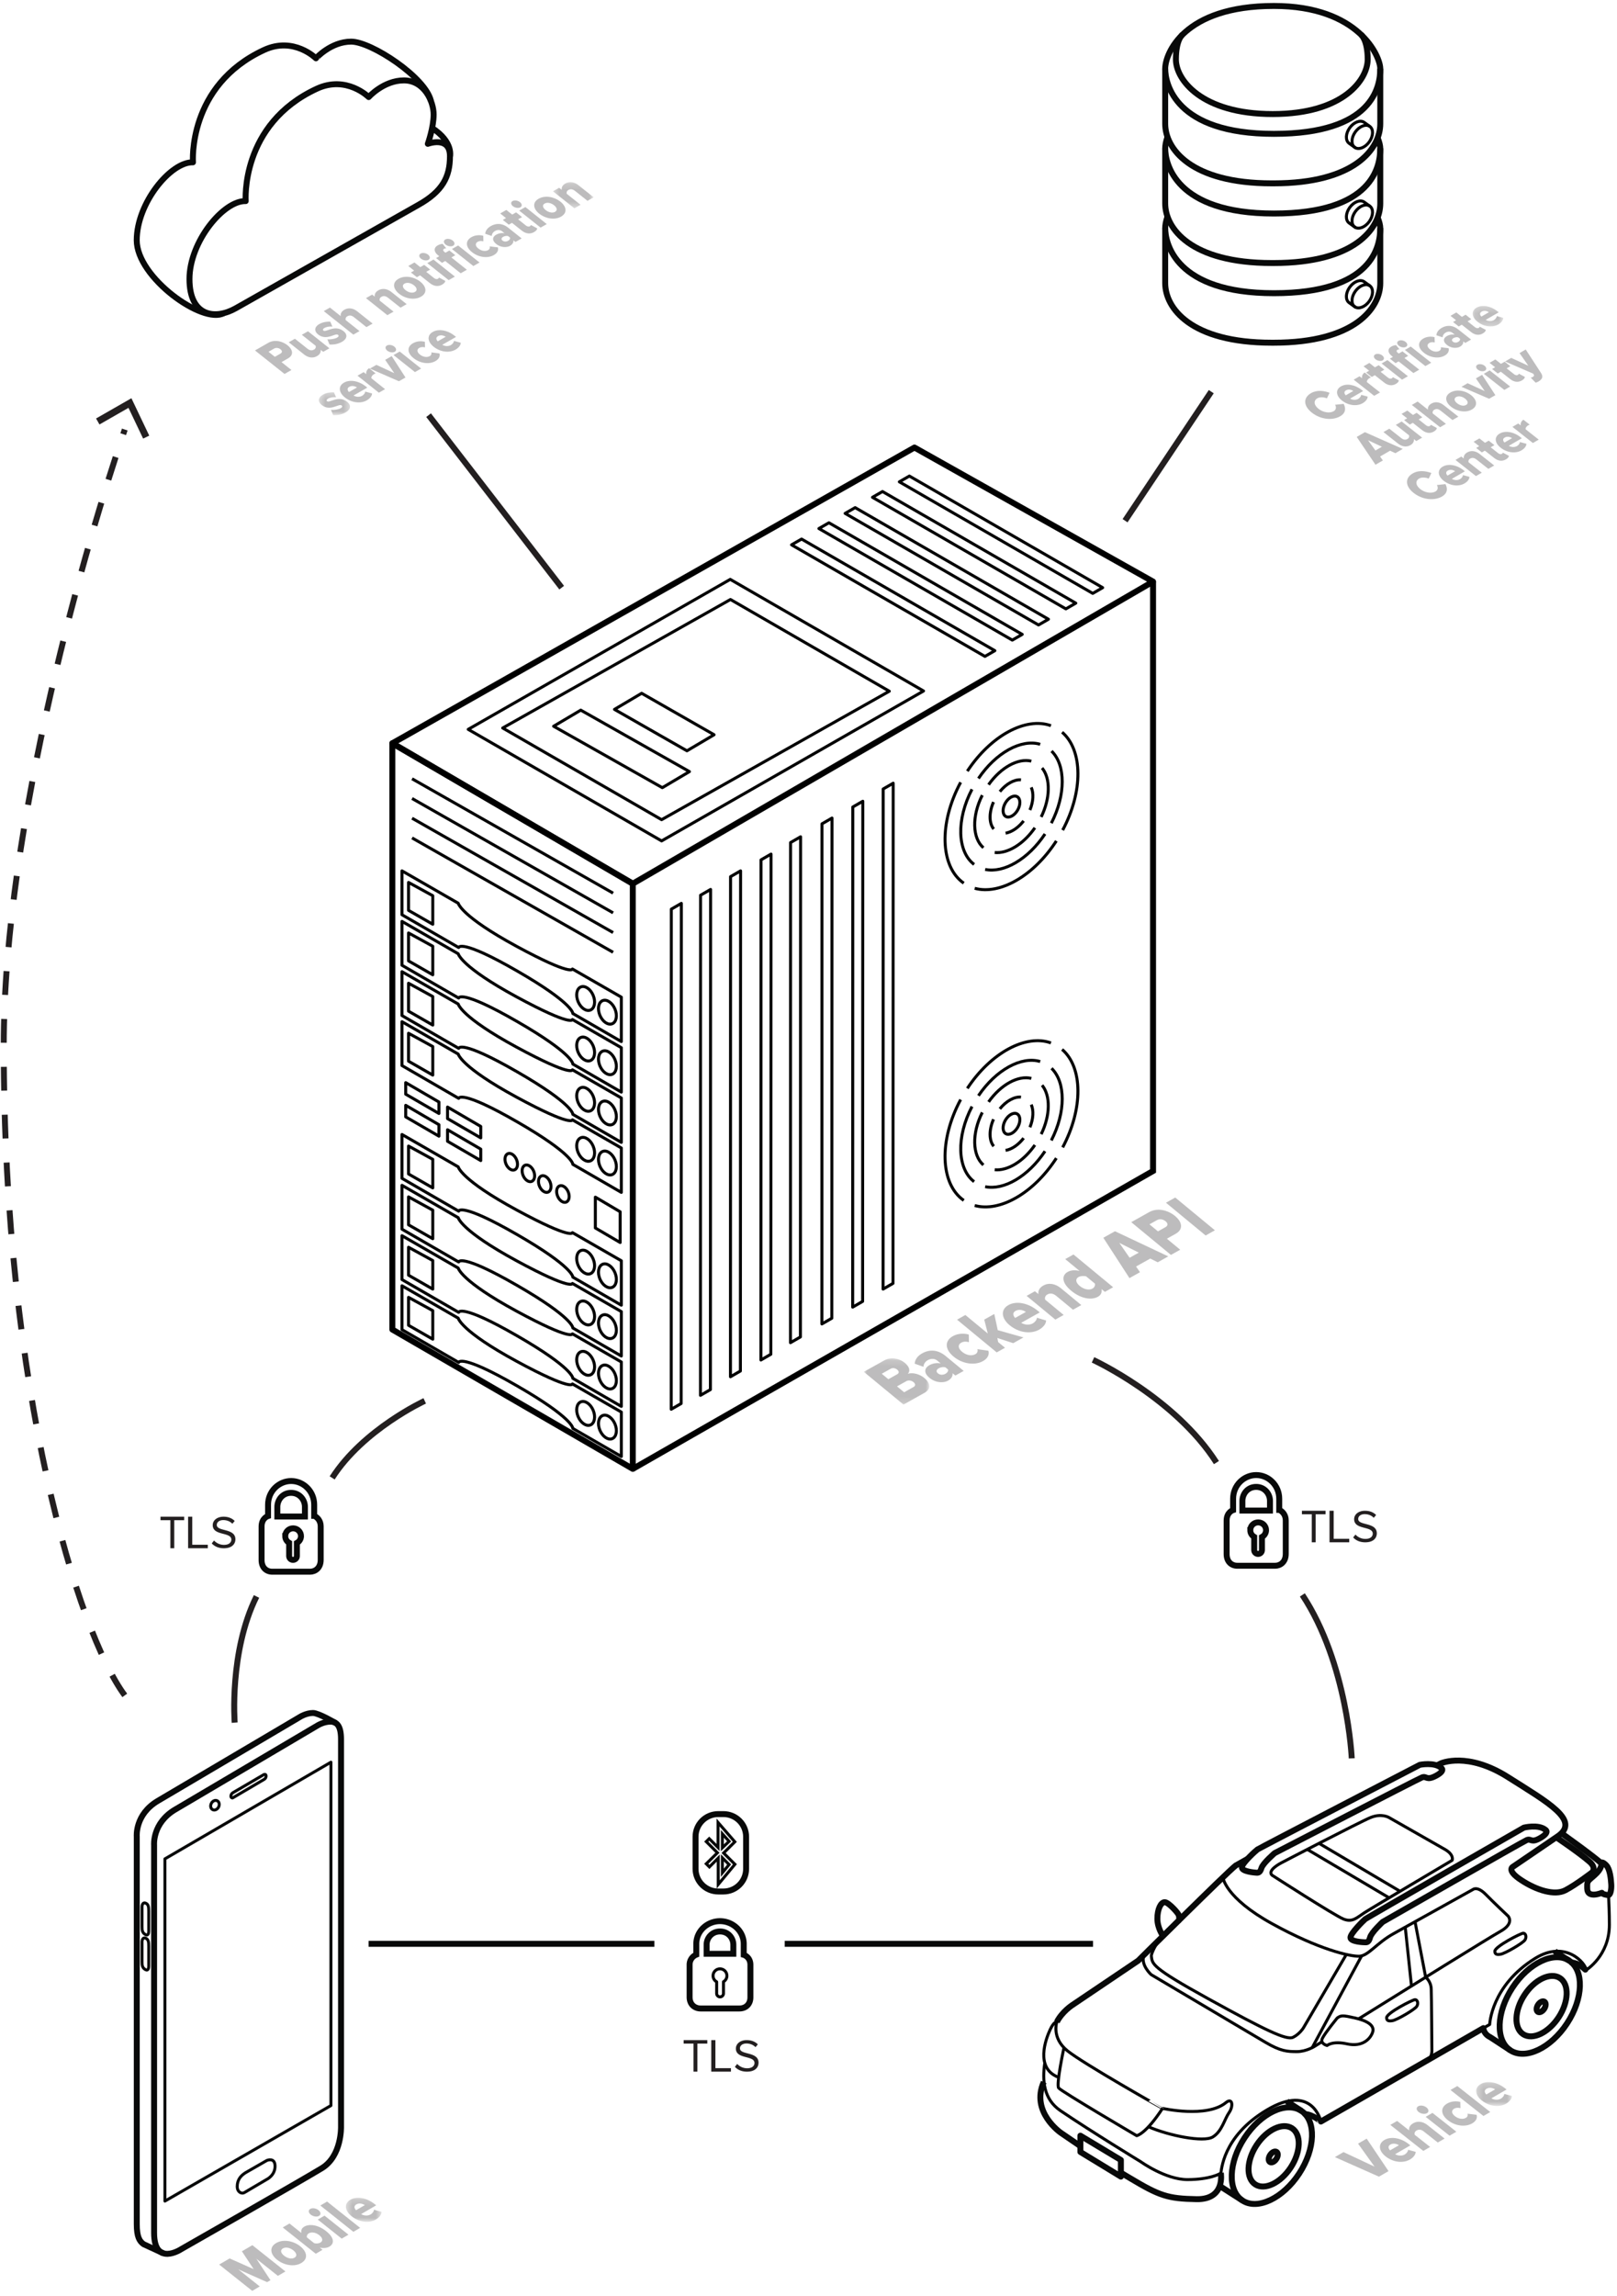 <svg xmlns="http://www.w3.org/2000/svg" xmlns:xlink="http://www.w3.org/1999/xlink" width="272" height="386" xmlns:v="https://vecta.io/nano"><style><![CDATA[.B{stroke-linejoin:round}.C{fill:#231f20}.D{stroke:#080909}.E{stroke-width:.5}.F{stroke:#000}.G{fill:#fff}.H{opacity:.3}]]></style><defs><path id="A" d="M0 .145h11.097v7.709H0z"/><path id="B" d="M.4.18h6.845v4.405H.4z"/><path id="C" d="M.394.292h5.23v3.852H.394z"/><path id="D" d="M.144.269h5.15v3.445H.144z"/><path id="E" d="M.284.213h6.009v4.019H.284z"/><path id="F" d="M.431.163h6.004v4.021H.431z"/><path id="G" d="M135.619 346.488l.388-.485a2.26 2.26 0 0 0 1.664.732c.943 0 1.244-.493 1.244-.885 0-1.324-3.13-.593-3.13-2.425 0-.847.776-1.424 1.815-1.424.809 0 1.434.262 1.878.716l-.396.47c-.396-.424-.951-.616-1.529-.616-.634 0-1.086.331-1.086.816 0 1.155 3.13.493 3.13 2.41 0 .747-.523 1.509-1.949 1.509-.919 0-1.593-.339-2.029-.816"/><path id="H" d="M1.617 103.91v-7.378l9.461 5.445s.435 2.158 9.815 7.242 9.402 3.817 9.402 3.817l8.222 4.731v7.468l-8.16-4.716s.151-1.673-9.384-7.162-9.819-3.936-9.819-3.936l-9.538-5.512z"/><path id="I" d="M2.72 103.175v-4.698l4.078 2.234v4.803z"/><path id="J" d="M33.778 117.462c.45 1.071.248 2.177-.452 2.47s-1.632-.337-2.082-1.409-.248-2.177.452-2.47 1.632.337 2.082 1.409z"/><path id="K" d="M37.445 119.763c.45 1.071.248 2.177-.452 2.47s-1.632-.337-2.082-1.408-.248-2.177.452-2.47 1.632.337 2.082 1.409z"/><path id="L" d="M2.72 122.138v-4.697l4.078 2.234v4.803z"/><path id="M" d="M1.617 139.889v-7.378l9.461 5.444s.435 2.159 9.815 7.243 9.402 3.817 9.402 3.817l8.222 4.731v7.468l-8.16-4.716s.151-1.673-9.384-7.161-9.819-3.936-9.819-3.936l-9.538-5.512z"/><path id="N" d="M37.445 155.741c.45 1.071.248 2.177-.452 2.47s-1.632-.337-2.082-1.409-.248-2.177.452-2.47 1.632.337 2.082 1.408z"/><path id="O" d="M2.247 108.724v-1.945l5.587 3.259v1.928z"/><path id="P" d="M46.924 77.61l1.687-.973-.032 84.094-1.672.964z"/><path id="Q" d="M51.843 75.27l1.687-.973-.032 84.094-1.671.964z"/><path id="R" d="M20.884 119.712c.315.75.173 1.524-.316 1.729s-1.142-.236-1.457-.986-.173-1.524.316-1.729 1.142.236 1.457.986z"/><path id="S" d="M112.755 64.33c3.474-6.525 3.395-13.469-.093-16.466"/><path id="T" d="M97.956 74.105c4.236 1.168 9.929-2.082 13.735-7.965"/><path id="U" d="M95.592 56.294c-3.689 6.847-3.459 14.183.524 16.951"/><path id="V" d="M108.972 49.898c-3.17-.949-7.449 1.402-10.384 5.742"/><path id="W" d="M225.627 252.967v-1.647c0-1.124-.878-2.331-2.327-2.331s-2.314 1.2-2.314 2.359v1.619h4.641z"/><path id="X" d="M227.183 252.853v-1.867c0-2.277-1.814-3.986-3.873-3.986s-3.885 1.703-3.885 3.986v1.896s-1.09.34-1.09 1.756v5.655c0 1.251.789 1.956 1.802 1.956h6.348c.866 0 1.795-.609 1.795-1.997v-5.628c0-.943-.564-1.532-1.096-1.771z"/><path id="Y" d="M222.312 256.265c0-.723.594-1.309 1.326-1.309s1.326.586 1.326 1.309c0 .495-.279.926-.69 1.148v2.203c0 .355-.292.644-.651.644s-.652-.288-.652-.644v-2.221c-.394-.227-.659-.648-.659-1.13z"/><path id="Z" d="M34.323 36.256c-.701.971-1.793 1.382-2.439.917s-.602-1.629.099-2.601 1.793-1.382 2.439-.917.602 1.629-.099 2.601z"/><path id="a" d="M58.246 43.233c0-.796 4.388-3.036 4.783-3.036s.617.612.285 1.136-3.314 2.275-4.099 2.404c-.629.103-.969.016-.969-.504z"/></defs><g transform="translate(-12 1)" fill="none" fill-rule="evenodd"><g class="C"><path d="M128.659 347.304v-4.715H127V342h3.978v.589h-1.666v4.715zm2.982 0V342h.7v4.716h2.615v.588z"/><use xlink:href="#G"/><path d="M232.659 258.304v-4.715H231V253h3.978v.589h-1.666v4.715zm2.982 0V253h.7v4.716h2.615v.588z"/><use xlink:href="#G" x="104" y="-89"/><path d="M40.659 259.304v-4.715H39V254h3.978v.589h-1.666v4.715zm2.982 0V254h.7v4.716h2.615v.588z"/><use xlink:href="#G" x="-88" y="-88"/></g><g transform="translate(78 74.242)"><g class="F"><g class="B"><path d="M0 148.292V49.725L40.443 73.33v98.386z"/><path d="M87.825 0L0 49.725 40.443 73.33l87.516-50.788z"/></g><path d="M40.443 171.717l87.516-50.085v-99.09"/><g class="B E"><path d="M3.315 55.692l33.813 19.227M3.315 59.007l33.813 19.227M3.315 62.322l33.813 19.227M3.315 65.637l33.813 19.227"/><use xlink:href="#H"/><use xlink:href="#I"/><use xlink:href="#J"/><use xlink:href="#K"/><use xlink:href="#H" y="18.963"/><use xlink:href="#L"/><use xlink:href="#J" y="18.963"/><use xlink:href="#K" y="18.963"/><use xlink:href="#H" y="27.509"/><use xlink:href="#I" y="27.51"/><use xlink:href="#K" x="-3.667" y="25.208"/><use xlink:href="#K" y="27.509"/><use xlink:href="#M"/><use xlink:href="#L" y="17.016"/><path d="M33.778 153.44c.45 1.071.248 2.177-.452 2.47s-1.632-.338-2.082-1.409-.248-2.177.452-2.47 1.632.337 2.082 1.408z"/><use xlink:href="#N"/><use xlink:href="#H" y="44.401"/><use xlink:href="#L" y="25.438"/><use xlink:href="#J" y="44.401"/><use xlink:href="#K" y="44.4"/><use xlink:href="#M" y="-44.388"/><use xlink:href="#L" y="-27.372"/><use xlink:href="#N" x="-3.667" y="-46.688"/><use xlink:href="#N" y="-44.388"/><use xlink:href="#H" y="-16.863"/><use xlink:href="#I" y="-16.863"/><use xlink:href="#J" y="-16.863"/><use xlink:href="#K" y="-16.863"/><use xlink:href="#M" y="-61.338"/><use xlink:href="#L" y="-44.322"/><use xlink:href="#N" x="-3.667" y="-63.638"/><use xlink:href="#J" x="3.667" y="-23.058"/><use xlink:href="#O"/><use xlink:href="#P"/><use xlink:href="#Q"/><use xlink:href="#P" x="9.965" y="-5.464"/><use xlink:href="#Q" x="10.168" y="-5.943"/><use xlink:href="#Q" x="15.14" y="-8.853"/><use xlink:href="#Q" x="20.425" y="-12.002"/><use xlink:href="#P" x="30.524" y="-17.17"/><use xlink:href="#Q" x="30.718" y="-17.862"/><path d="M82.447 7.398l-1.688.972 32.533 18.757 1.672-.963zm4.521-2.603l-1.688.972 32.533 18.757 1.672-.963zm-9.121 5.309l-1.688.972 32.534 18.757 1.672-.963zm-4.412 2.547l-1.687.972 32.533 18.757 1.672-.963zm-4.603 2.738l-1.687.972 32.533 18.757 1.672-.963zm-11.996 6.778l-44.08 25.217L45.29 66.14l44.064-25.208zm-22.69 109.05v-5.187l4.175 2.465v5.169z"/><use xlink:href="#O" x="7.035" y="4.105"/><use xlink:href="#O" y="3.815"/><use xlink:href="#O" x="7.035" y="7.92"/><use xlink:href="#R"/><use xlink:href="#R" x="2.884" y="1.943"/><use xlink:href="#R" x="5.637" y="3.744"/><use xlink:href="#R" x="8.689" y="5.419"/><use xlink:href="#S"/><use xlink:href="#T"/><use xlink:href="#U"/><path d="M110.781 46.768c-4.232-1.522-10.123 1.667-14.064 7.644m14.128 8.746c2.45-4.763 2.432-9.77.041-12.126m-11.17 19.901c3.152.657 7.248-1.726 10.065-5.961m-12.279-7.51c-2.657 5.082-2.499 10.469.359 12.632"/><use xlink:href="#V"/><path d="M109.142 62.114c1.549-3.189 1.581-6.481.149-8.234m-7.971 14.208c2.168.215 4.839-1.394 6.758-4.157m-8.849-5.479c-1.772 3.525-1.685 7.21.189 8.831m8.06-14.553c-2.217-.545-5.119 1.044-7.187 3.955"/><path d="M107.245 60.95c.585-1.423.654-2.837.222-3.815m-4.313 7.698c1.019-.166 2.138-.91 3.033-2.059m-5.066-3.172c-.784 1.777-.763 3.569.036 4.541m4.582-8.274c-1.131-.087-2.486.665-3.55 1.98m.922 1.92c-.53.917-.497 1.928.074 2.257s1.464-.147 1.994-1.065.497-1.927-.074-2.257-1.464.147-1.995 1.064z"/><use xlink:href="#S" y="53.336"/><use xlink:href="#T" y="53.336"/><use xlink:href="#U" y="53.336"/><path d="M110.781 100.104c-4.232-1.522-10.123 1.667-14.064 7.645m14.128 8.746c2.45-4.763 2.432-9.77.041-12.126m-11.17 19.901c3.152.656 7.248-1.726 10.065-5.961m-12.279-7.511c-2.657 5.083-2.499 10.469.359 12.632"/><use xlink:href="#V" y="53.337"/><path d="M109.142 115.45c1.549-3.189 1.581-6.481.149-8.234m-7.971 14.208c2.168.215 4.839-1.394 6.758-4.157m-8.849-5.478c-1.772 3.525-1.685 7.21.189 8.831m8.06-14.554c-2.217-.544-5.119 1.044-7.187 3.956"/><path d="M107.245 114.287c.585-1.423.654-2.837.222-3.815m-4.313 7.697c1.019-.166 2.138-.909 3.033-2.059m-5.066-3.171c-.784 1.777-.763 3.569.036 4.541m4.582-8.274c-1.131-.087-2.486.664-3.55 1.979m.922 1.921c-.53.917-.497 1.927.074 2.257s1.464-.148 1.994-1.065.497-1.928-.074-2.257-1.464.147-1.995 1.065zM56.873 25.549L18.556 47.156 45.29 62.57l38.305-21.6z"/><path d="M31.694 44.154l-4.573 2.707 18.288 10.328 4.566-2.703zm10.239-2.835l-4.573 2.707 12.194 6.965 4.566-2.702z"/></g></g><g transform="matrix(.999 .035 -.035 .999 80.394 124.3)" class="H"><g transform="translate(0 28.552)"><mask id="b" class="G"><use xlink:href="#A"/></mask><path d="M8.414 4.015c-.339-.261-.831-.344-1.205-.118l-1.54.934 1.235.949 1.539-.934c.365-.221.341-.545-.03-.83zM5.602 2.015c-.329-.254-.779-.305-1.091-.116l-1.486.901 1.142.877 1.486-.901c.312-.189.288-.5-.051-.761zm1.264 5.839L0 2.581 3.365.542C4.54-.171 5.986.17 6.85.833c.854.656.977 1.374.56 1.824.745-.296 1.943-.061 2.808.603.997.766 1.284 1.781.118 2.489L6.866 7.854z" mask="url(#b)" class="C"/></g><g class="C"><path d="M14.143 30.239L13.7 29.9c-.369-.088-.812.011-1.115.195-.365.222-.5.558-.109.858s.897.249 1.262.027c.302-.183.5-.472.405-.741zm1.276.98l-.494-.379c.103.447-.166.949-.718 1.284-.659.399-1.992.5-3.114-.361-1.204-.925-.776-1.722-.118-2.121.57-.346 1.283-.495 1.912-.367l-.597-.458c-.432-.332-1.041-.359-1.593-.024-.427.259-.687.67-.694 1.142l-1.488-.47c.007-.753.519-1.375 1.178-1.774 1.032-.626 2.445-.875 3.989.311l3.108 2.387-1.371.831zm-.407-3.175c-1.555-1.194-1.599-2.61-.255-3.424.926-.562 1.978-.549 2.678-.366l.067 1.275c-.457-.118-.918-.094-1.283.127-.569.345-.553.958.199 1.534s1.65.669 2.22.323a.68.68 0 0 0 .326-.862l1.857.203c.174.489.08 1.211-.846 1.772-1.344.815-3.4.619-4.964-.583m9.95-2.609l-2.703-.78.156.683 1.194.917-1.371.83-6.866-5.272 1.371-.831 3.881 2.981-.678-2.319 1.656-1.004.68 2.7 4.372 1.069z"/><path d="M25.159 19.996c-.596.362-.334.881-.027 1.19l1.771-1.074c-.386-.247-1.112-.5-1.744-.116m-.908 2.446c-1.441-1.106-1.661-2.572-.317-3.387 1.273-.772 3.28-.503 4.968.793l.339.26-3.062 1.857c.544.307 1.339.404 1.962.027.303-.184.674-.621.646-.972l1.567.408c.016.599-.481 1.197-1.139 1.595-1.326.804-3.348.659-4.964-.582m10.563-2.981l-2.872-2.206c-.607-.466-1.1-.465-1.527-.206-.409.249-.419.608-.352.88l3.211 2.466-1.371.831-4.972-3.818 1.371-.831.607.466c-.092-.425.034-1.025.755-1.462.979-.594 2.084-.358 3 .346l3.52 2.703-1.371.831z"/><path d="M38.345 14.943l-1.523-1.17c-.445-.098-.977-.016-1.27.162-.544.329-.481.928.261 1.497s1.615.69 2.158.361c.293-.178.465-.536.375-.85zm1.73 1.328l-.576-.443c.117.579-.093 1.018-.573 1.309-1.059.642-2.831.443-4.519-.853-1.626-1.249-1.777-2.501-.7-3.154.472-.286 1.142-.396 1.983-.227l-2.481-1.905 1.362-.826 6.866 5.273-1.362.825zm2.129-8.322l1.827 2.443 1.513-.917-3.34-1.525zm6.584 3.038l-1.282-.581-2.341 1.419.695.937-1.736 1.052-4.632-6.627 1.923-1.166 9.109 3.912-1.736 1.052zm1.071-6.944c-.473-.363-1.043-.385-1.452-.137l-1.238.75 1.472 1.13 1.238-.749c.41-.249.444-.637-.019-.994zm1.101 5.628l-6.866-5.272 2.972-1.802c1.335-.81 3.105-.454 4.351.502 1.235.949 1.544 2.19.209 2.999l-1.442.875 2.306 1.771-1.53.928zm5.723-3.47L49.817.928 51.348 0l6.866 5.272z"/></g></g></g><g transform="translate(35 6)"><g class="B D"><path d="M16.623 44.847c-3.479 1.95-7.751 1.341-7.751-4.936s5.737-13.224 9.459-13.102c0 0-.952-12.915 11.962-18.891 5.004-2.316 8.727 1.402 8.727 1.402s2.502-2.803 5.92-2.803 5.004 3.534 5.004 5.729-.977 4.936-.977 4.936 3.723-1.402 3.723 2.072-1.221 5.911-5.371 8.227L16.623 44.847z"/><path d="M14.637 45.648C11.158 47.598 0 39.672 0 33.395s5.737-13.224 9.459-13.102c0 0-.953-12.915 11.962-18.891 5.004-2.316 8.727 1.402 8.727 1.402S32.65 0 36.068 0s12.528 6.021 13.41 9.957m3.213 9.295s.61-2.366-3.005-4.732"/></g><g transform="translate(19.89 23.205)" class="H"><g class="C"><path d="M4.293 28.522c-.343-.273-.766-.296-1.077-.119l-.938.536 1.065.847.938-.535c.31-.178.346-.462.011-.729zm.678 4.145L0 28.713l2.254-1.287c1.012-.578 2.318-.295 3.22.422.894.711 1.094 1.626.081 2.204l-1.093.624 1.67 1.328-1.161.663zm6.509-3.719l-.432-.344c.051.317-.059.746-.605 1.059-.743.424-1.535.245-2.198-.283l-2.564-2.039 1.039-.594 2.094 1.666c.433.344.784.347 1.121.154a.53.53 0 0 0 .271-.633l-2.325-1.85 1.039-.593 3.6 2.863-1.039.594zm1.055-1.234l-.358-.875c.482.051 1.239-.056 1.624-.276.311-.177.327-.34.163-.47-.469-.374-1.903 1.077-3.349-.073-.634-.504-.693-1.224.211-1.741.547-.312 1.206-.424 1.84-.399l.362.832c-.405-.055-.962.009-1.353.232-.243.139-.3.325-.15.443.417.331 1.903-1.077 3.379.097.686.545.646 1.261-.292 1.796a3.7 3.7 0 0 1-2.076.432m6.216-2.917l-2.094-1.666c-.44-.349-.79-.343-1.121-.154-.303.174-.319.438-.278.637l2.325 1.849-1.039.594-4.97-3.954 1.039-.593 1.811 1.44c-.058-.313.051-.752.598-1.065.742-.424 1.542-.249 2.205.278l2.564 2.04-1.039.593zm5.726-3.271l-2.079-1.654c-.44-.35-.805-.355-1.129-.169a.55.55 0 0 0-.285.641l2.325 1.849-1.039.594-3.6-2.863 1.039-.594.44.35c-.058-.313.051-.753.598-1.065.742-.424 1.557-.237 2.22.29l2.549 2.027-1.039.593zm2.264-3.758c-.477-.38-1.128-.547-1.587-.285-.452.258-.307.714.17 1.094.484.385 1.129.557 1.581.299.459-.262.32-.723-.164-1.108m-2.49 1.422c-1.013-.806-1.217-1.881-.111-2.514 1.12-.64 2.654-.324 3.667.482s1.232 1.883.111 2.524c-1.106.632-2.654.314-3.668-.492"/><path d="M29.404 17.387l-1.632-1.298-.54.308-.999-.794.54-.308-.984-.782 1.033-.59.984.782.661-.377.999.794-.661.378 1.311 1.043c.209.166.473.229.655.125.114-.066.185-.167.174-.221l1.066.571c.006.18-.146.41-.53.629-.661.377-1.384.291-2.077-.26m3.181-.493l-3.6-2.863 1.039-.594 3.6 2.863-1.039.594zm-4.657-3.603c-.365-.29-.393-.672-.062-.861s.885-.108 1.25.182.4.678.07.867-.892.102-1.257-.189z"/><path d="M36.734 14.524l-3.6-2.863 1.039-.594 3.599 2.863-1.039.593zm-4.658-3.603c-.365-.29-.392-.672-.062-.861s.885-.108 1.249.182.401.678.07.867-.892.102-1.258-.189zm2.525 4.821L32 13.673l-.54.308-.999-.795.54-.308-.178-.142c-.768-.611-.775-1.29-.1-1.674a2.01 2.01 0 0 1 .852-.263l.601.746a.68.68 0 0 0-.366.086c-.203.116-.195.315.051.511l.178.143.661-.378.999.794-.661.378 2.601 2.069-1.039.593zm1.907-3.554c-1.125-.895-1.123-1.935-.104-2.517.702-.401 1.483-.379 1.999-.236l.019.937c-.337-.092-.68-.08-.957.078-.432.246-.435.696.109 1.129s1.21.511 1.642.264c.276-.158.337-.396.264-.629l1.375.172c.117.361.029.89-.673 1.291-1.019.582-2.542.413-3.674-.489m6.391-2.448l-.32-.255c-.272-.069-.604-.001-.834.13-.277.158-.385.404-.102.629s.66.193.936.035c.23-.131.383-.341.319-.539zm.924.735l-.358-.284c.066.329-.146.695-.565.934-.499.285-1.493.344-2.305-.303-.871-.693-.534-1.273-.035-1.558.432-.247.965-.348 1.43-.247l-.433-.344c-.313-.249-.765-.276-1.183-.037-.324.185-.527.484-.544.83l-1.094-.363c.024-.553.419-1.004.919-1.289.783-.448 1.839-.612 2.957.277l2.25 1.791-1.039.593z"/><path d="M44.864 8.557l-1.632-1.298-.54.308-.999-.794.54-.308-.984-.782 1.033-.59.984.782.661-.377.999.794-.661.377 1.311 1.043c.209.166.473.229.655.125.115-.066.185-.167.174-.221l1.067.571c.006.181-.146.41-.53.629-.661.378-1.384.292-2.077-.259m3.18-.494l-3.6-2.863 1.04-.594 3.599 2.863-1.039.594zM43.387 4.46c-.365-.29-.392-.671-.061-.86s.884-.108 1.249.182.401.678.07.867-.892.102-1.258-.189z"/><path d="M50.31 4.305c-.477-.38-1.128-.547-1.587-.285-.452.258-.307.714.17 1.094.484.385 1.129.557 1.581.299.459-.262.32-.723-.164-1.108m-2.49 1.422c-1.013-.806-1.217-1.881-.111-2.514 1.12-.64 2.653-.324 3.667.482s1.232 1.883.111 2.523c-1.106.632-2.654.315-3.668-.492"/></g><g transform="translate(49.725 .234)"><mask id="c" class="G"><use xlink:href="#B"/></mask><path d="M6.206 3.325L4.127 1.671c-.44-.35-.805-.355-1.129-.17-.31.177-.327.441-.284.641l2.325 1.849-1.039.594L.4 1.722l1.039-.593.44.35c-.058-.313.051-.752.598-1.065.742-.424 1.557-.237 2.22.29l2.549 2.027-1.039.594z" mask="url(#c)" class="C"/></g><g transform="translate(10.359 35.456)"><mask id="d" class="G"><use xlink:href="#C"/></mask><path d="M2.786 4.128l-.358-.875c.481.051 1.239-.056 1.624-.276.31-.177.327-.34.163-.47-.469-.373-1.904 1.077-3.349-.073-.634-.504-.692-1.224.212-1.74C1.624.382 2.284.27 2.917.295l.362.832c-.404-.054-.961.009-1.353.233-.243.138-.3.324-.151.443.417.331 1.903-1.077 3.379.096.685.546.645 1.261-.293 1.796-.581.331-1.397.503-2.076.433" mask="url(#d)" class="C"/></g><g class="C"><path d="M15.865 34.833c-.452.259-.27.644-.05.874l1.343-.767c-.281-.186-.814-.38-1.293-.107m-.736 1.785c-1.043-.83-1.17-1.908-.151-2.49.965-.551 2.449-.33 3.671.643l.246.195-2.321 1.326c.396.232.985.313 1.457.043.229-.131.515-.447.504-.705l1.154.318c-.003.44-.386.873-.886 1.158-1.006.574-2.504.443-3.674-.488m5.716-.8l-3.6-2.863 1.04-.594.44.35c-.075-.355.091-.785.482-1.009l1.103.878a1.3 1.3 0 0 0-.286.122c-.27.155-.501.46-.435.696l2.295 1.826-1.039.594z"/><path d="M24.211 33.895l-4.881-2.131 1.093-.624 3.016 1.394-1.538-2.238 1.1-.628 2.317 3.596zm2.698-1.541l-3.6-2.863 1.039-.594 3.599 2.863-1.039.594zm-4.657-3.603c-.365-.29-.392-.672-.062-.861s.884-.109 1.249.182.4.678.069.867-.892.102-1.257-.189zm4.432 1.267c-1.125-.895-1.123-1.935-.104-2.517.702-.401 1.483-.379 1.999-.236l.018.936c-.336-.092-.68-.08-.956.078-.432.247-.435.696.109 1.129s1.211.511 1.643.264c.276-.158.337-.396.264-.63l1.375.172c.117.361.029.89-.673 1.291-1.019.582-2.541.413-3.674-.488m4.107-3.71c-.452.258-.269.643-.049.874l1.343-.767c-.281-.186-.814-.38-1.293-.107m-.736 1.785c-1.043-.83-1.17-1.909-.151-2.49.965-.551 2.449-.329 3.671.643l.246.195-2.321 1.326c.396.232.985.313 1.457.043.23-.131.515-.447.504-.705l1.154.318c-.003.44-.387.873-.886 1.158-1.005.574-2.504.443-3.674-.488"/></g></g></g><path d="M32.987 284.043c-7.882-10.67-20.358-51.092-20.358-109.23 0-37.352 14.15-85.404 20.358-103.598" stroke="#231f20" stroke-dasharray="4,4.05"/><path d="M37.106 72.244l-1.03.494-2.462-5.166-4.882 2.796-.573-1.01 5.946-3.405z" class="C"/><g stroke="#231f20"><path d="M84.094 68.802l22.39 29M215.75 64.849l-14.5 21.698"/><path d="M.339 3.18s9.625 6.074 19.333 6M63.09.522s-9.472 7.282-19.781 8.473" transform="matrix(-.545 .839 -.839 -.545 86.299 235.975)"/><path d="M0 0s12.833 8.098 25.778 7.999M79.853 0S66.135 8.098 52.298 7.999" transform="matrix(.545 .839 .839 -.545 195.86 227.632)"/></g><g class="D"><use xlink:href="#W"/><use xlink:href="#X"/><use xlink:href="#Y"/><use xlink:href="#W" x="-162.334" y="1"/><use xlink:href="#X" x="-162.334" y="1"/><use xlink:href="#Y" x="-162.334" y="1"/></g><g transform="translate(208)"><g class="B D"><path d="M18.292 0c14.282 0 17.887 8.48 17.887 10.55 0 2.992-1.216 10.955-17.887 10.955S0 13.002 0 10.55 3.019 0 18.292 0z"/><path d="M2.903 4.834s-1.101.79-1.101 4.164 4.28 9.178 16.288 9.178 15.972-5.894 15.972-9.178-1.105-4.164-1.105-4.164m3.222 5.716v9.26c0 4.169-4.265 10.018-17.932 10.018h-.315C4.265 29.828 0 23.979 0 19.81v-9.26"/></g><g class="E F B"><path d="M34.323 22.861c-.701.971-1.793 1.382-2.439.917s-.602-1.629.099-2.601 1.793-1.382 2.439-.917.602 1.63-.099 2.601z"/><path d="M32.047 23.872c-.19-.099-.941-.655-1.11-.776-.646-.465-.602-1.629.099-2.601s1.793-1.382 2.439-.917l.947.681"/></g><g class="D B"><path d="M35.738 22.169c.31.756.441 1.382.441 1.777 0 2.992-1.216 10.955-17.887 10.955S0 26.397 0 23.946c0-.46.106-1.118.379-1.885"/><path d="M36.179 23.946v9.26c0 4.169-4.265 10.018-17.932 10.018h-.315C4.265 43.224 0 37.375 0 33.206v-9.26"/></g><g class="E F B"><use xlink:href="#Z"/><path d="M32.047 37.268c-.19-.1-.941-.655-1.11-.776-.646-.465-.602-1.629.099-2.601s1.793-1.382 2.439-.917l.947.682"/></g><g class="D B"><path d="M35.738 35.565c.31.756.441 1.382.441 1.777 0 2.992-1.216 10.955-17.887 10.955S0 39.793 0 37.341c0-.46.106-1.118.379-1.885"/><path d="M36.179 37.341v9.26c0 4.169-4.265 10.018-17.932 10.018h-.315C4.265 56.619 0 50.771 0 46.601v-9.26"/></g><g class="E F B"><use xlink:href="#Z" y="13.396"/><path d="M32.047 50.664c-.19-.1-.941-.655-1.11-.776-.646-.465-.602-1.63.099-2.601s1.793-1.382 2.439-.917l.947.682"/></g><g transform="translate(23.554 50.044)" class="H"><g class="C"><path d="M1.121 18.337c-1.47-1.158-1.465-2.517-.157-3.276 1.027-.596 2.225-.403 3.133-.071l-.445.941c-.519-.216-1.196-.253-1.604-.016-.695.404-.588 1.161.19 1.774s1.868.8 2.563.396c.408-.237.458-.695.221-1.074l1.444-.155c.339.643.447 1.488-.58 2.084-1.308.759-3.302.55-4.764-.603m5.735-3.748c-.427.248-.251.614-.04.833l1.27-.736c-.268-.176-.777-.359-1.23-.096m-.684 1.704c-.998-.787-1.128-1.814-.165-2.373.912-.53 2.325-.325 3.495.597l.235.185-2.195 1.274c.378.219.939.294 1.386.035.217-.126.486-.429.473-.675l1.1.299c0 .42-.361.834-.833 1.108-.951.551-2.376.432-3.496-.451m5.427-.787l-3.445-2.715.983-.57.421.332c-.074-.338.08-.749.45-.964l1.056.832c-.072.022-.169.059-.271.118-.255.148-.472.44-.407.666l2.197 1.731-.983.57z"/><path d="M13.27 13.268l-1.562-1.23-.51.296-.956-.753.51-.296-.941-.742.976-.567.941.742.626-.363.956.753-.626.363 1.255.989c.199.157.451.216.623.116.109-.063.174-.159.163-.212l1.019.541c.007.172-.135.391-.499.602-.625.363-1.313.284-1.976-.239m3.021-.484l-3.445-2.715.983-.57 3.445 2.715-.983.57zm-4.456-3.416c-.35-.275-.378-.639-.066-.82s.839-.107 1.189.168.386.645.073.826-.847.101-1.196-.174z"/><path d="M20.214 10.507L16.77 7.792l.982-.57 3.445 2.715-.983.57zm-4.456-3.416c-.35-.275-.378-.639-.066-.82s.839-.107 1.189.169.386.644.073.826-.847.101-1.196-.174zm2.44 4.586l-2.489-1.961-.51.296-.956-.753.511-.296-.171-.135c-.735-.579-.747-1.226-.109-1.596a1.9 1.9 0 0 1 .808-.253l.578.709c-.108-.006-.239.021-.347.084-.191.112-.183.302.053.487l.17.135.626-.363.956.753-.626.363 2.489 1.962-.983.57zm1.784-3.397c-1.077-.848-1.083-1.84-.12-2.399.663-.385 1.406-.367 1.898-.233l.025.893c-.321-.087-.647-.074-.909.078-.408.237-.407.666.114 1.076s1.154.481 1.562.245a.48.48 0 0 0 .246-.601l1.308.159c.114.343.035.848-.629 1.233-.963.559-2.412.403-3.496-.451m6.056-2.362l-.306-.242c-.259-.064-.575.002-.792.127-.262.152-.362.386-.092.599s.629.182.891.03c.217-.126.361-.326.299-.515zm.884.697l-.342-.27c.066.313-.134.663-.529.893-.472.274-1.416.333-2.193-.279-.835-.658-.519-1.212-.047-1.486.408-.237.915-.335 1.357-.24l-.414-.326c-.3-.236-.729-.26-1.124-.031-.306.178-.497.464-.511.794l-1.042-.341c.018-.527.39-.958.862-1.232.74-.429 1.742-.592 2.812.252l2.154 1.697-.983.571z"/><path d="M27.896 4.781l-1.562-1.23-.51.296-.956-.753.51-.296-.941-.742.976-.567.941.742.625-.363.956.753-.625.363 1.255.989c.199.157.451.216.624.116.109-.063.174-.159.163-.212l1.019.541c.007.172-.135.391-.499.602-.626.363-1.313.284-1.976-.239"/></g><g transform="translate(28.02 .126)"><mask id="e" class="G"><use xlink:href="#D"/></mask><path d="M1.651 1.225c-.427.248-.251.614-.04.833l1.27-.737c-.268-.176-.777-.359-1.23-.096M.967 2.929C-.032 2.142-.162 1.115.802.556c.912-.53 2.324-.324 3.494.597l.235.185-2.195 1.274c.378.219.939.295 1.386.035.217-.125.486-.428.473-.674l1.099.299c.001.42-.36.834-.832 1.108-.951.552-2.376.432-3.496-.451" mask="url(#e)" class="C"/></g><g class="C"><path d="M10.567 22.97l1.248 1.726 1.084-.63-2.333-1.096zm4.597 2.182l-.895-.417-1.678.974.474.662-1.244.722-3.156-4.678 1.378-.8 6.365 2.816-1.244.722zm3.523-2.044l-.414-.326c.051.302-.049.712-.566 1.012-.702.407-1.457.24-2.091-.26L13.162 21.6l.982-.57 2.004 1.579c.414.326.748.328 1.067.143.281-.163.301-.409.252-.605l-2.225-1.753.982-.57 3.445 2.715-.983.57zm.975-1.834L18.1 20.043l-.51.296-.956-.753.51-.296-.941-.742.976-.567.941.742.625-.363.956.753-.625.363 1.255.989c.199.157.451.216.624.116.109-.063.174-.159.164-.212l1.018.541c.007.172-.135.391-.499.602-.626.363-1.313.284-1.976-.239m5.113-1.697l-2.004-1.579c-.421-.331-.754-.324-1.067-.142-.287.167-.3.418-.258.608l2.225 1.754-.983.57-4.757-3.749.982-.57 1.734 1.366c-.058-.299.042-.717.559-1.017.702-.407 1.463-.244 2.097.256l2.454 1.934-.983.57z"/><path d="M26.897 15.983c-.457-.36-1.077-.517-1.511-.265-.427.248-.285.683.171 1.043.463.365 1.077.526 1.505.278.434-.252.298-.69-.165-1.056m-2.354 1.366c-.97-.765-1.173-1.789-.126-2.395 1.059-.615 2.518-.32 3.489.444s1.186 1.79.127 2.405c-1.046.607-2.52.31-3.489-.454m6.395-1.351l-4.657-2.011 1.034-.599 2.878 1.317-1.48-2.128 1.04-.603 2.233 3.418zm2.553-1.481l-3.445-2.715.982-.57 3.445 2.715-.983.57zm-4.456-3.416c-.35-.275-.379-.639-.066-.82s.839-.107 1.189.168.386.645.073.826-.847.101-1.196-.174zm5.43 1.582l-1.562-1.231-.51.296-.956-.753.51-.296-.941-.742.976-.567.941.742.625-.363.956.753-.625.363 1.255.989c.199.157.451.216.624.116.109-.063.174-.159.164-.212l1.019.541c.007.172-.136.391-.499.602-.626.363-1.313.284-1.976-.239m3.46-.24a.74.74 0 0 0 .307-.09c.223-.129.314-.25.222-.392l-.115-.187-4.72-2.043 1.034-.6 2.878 1.317-1.481-2.127 1.04-.603 2.546 3.91c.479.717.177 1.117-.396 1.469-.09.052-.34.168-.478.199l-.837-.851zM18.243 31.831c-1.469-1.158-1.465-2.517-.157-3.276 1.027-.596 2.225-.403 3.133-.071l-.445.941c-.519-.217-1.196-.253-1.605-.016-.695.404-.588 1.161.19 1.774s1.868.8 2.564.396c.408-.236.458-.695.221-1.074l1.443-.155c.339.642.448 1.488-.58 2.083-1.308.759-3.302.55-4.764-.602m5.736-3.749c-.427.248-.251.614-.04.833l1.27-.736c-.268-.176-.777-.359-1.23-.096m-.684 1.704c-.998-.787-1.127-1.814-.164-2.373.912-.53 2.325-.325 3.494.597l.235.185-2.195 1.274c.378.219.939.294 1.386.035.217-.126.486-.429.473-.675l1.1.299c0 .42-.361.834-.833 1.108-.951.551-2.376.432-3.496-.451m7.514-1.997l-1.99-1.568c-.42-.331-.768-.335-1.075-.157a.52.52 0 0 0-.264.612l2.225 1.753-.983.57-3.445-2.715.983-.57.421.331c-.057-.298.043-.717.56-1.017.702-.407 1.477-.232 2.112.268l2.439 1.922-.983.57z"/><path d="M31.783 25.955l-1.562-1.231-.51.296-.956-.753.51-.296-.942-.742.976-.566.942.742.625-.363.956.753-.625.363 1.255.989c.2.157.452.216.624.116.109-.063.174-.159.163-.212l1.019.541c.007.172-.135.391-.499.601-.626.363-1.313.284-1.976-.239"/><path d="M33.558 22.524c-.427.248-.252.614-.04.833l1.27-.737c-.268-.176-.777-.359-1.229-.096m-.684 1.704c-.999-.787-1.128-1.814-.164-2.373.912-.53 2.324-.325 3.494.597l.236.185-2.195 1.274c.378.219.939.294 1.386.035.217-.126.486-.429.473-.675l1.099.299c0 .42-.36.834-.832 1.108-.951.551-2.376.432-3.496-.451m5.425-.786l-3.445-2.715.982-.57.421.332c-.074-.338.08-.749.45-.964l1.055.832a1.29 1.29 0 0 0-.27.118c-.255.148-.472.44-.408.666l2.197 1.731-.983.57z"/></g></g></g><g transform="translate(187 295)"><path d="M66.683.812l.729-.353s4.431-1.991 11.244 2.323 12.241 7.301 8.364 9.955l-7.477 5.088s-1.274.553 1.329 2.267 5.636 2.655 7.443 1.715 4.466-2.986 4.466-2.986.87-.705-.415-1.825c-1.745-1.521-5.584-4.095-5.584-4.095m7.587 4.374c-1.355-1.25-6.709-5.06-6.709-5.06" class="B D"/><path d="M.747 50.832c-.441 2.966-.211 6.101 2.637 8.032 5.179 3.512 13.487 8.573 13.487 8.573s4.182 3.014 7.865 3.014 5.483-.94 5.622-1.106.111-6.084 7.782-10.62 9.056 1.964 9.056 1.964l28.387-16.316s.24-6.531 7.644-11.117c5.179-3.208 8.557.913 8.585 1.963 0 0 3.905-2.378 3.905-7.605 0-1.951-.072-3.525-.138-5.005" class="B E F"/><g class="D B"><path d="M34.866 16.526l-2.016 1.133c-1.551 1.217-16.395 15.984-16.395 15.984L5.377 41.11s-1.689 1.078-2.602 2.838"/><path d="M36.173 18.839s-2.382-.166-2.271-.922 2.345-2.766 2.622-2.968S63.831.717 63.831.717s2.456-.498 3.6.516c0 0 .775.443-.886 1.328s-1.551-.037-2.345.276-24.777 12.721-24.777 12.721-1.976 1.678-2.234 2.526-.587.801-1.016.756zm18.301 11.71s-2.387-.065-2.308-.825 2.226-2.862 2.494-3.077 26.679-15.372 26.679-15.372 2.432-.601 3.619.364c0 0 .793.409-.829 1.363s-1.551.029-2.331.375-24.216 13.755-24.216 13.755-1.903 1.76-2.125 2.618-.553.825-.983.798z"/></g><g class="E F B"><path d="M38.998 19.291s10.469 6.747 11.992 7.356 2.216-.221 3.545-1.078 14.733-8.794 14.733-8.794.388-.913-1.191-1.825l-9.416-5.365s-1.246-.774-3.129 0-14.982 7.605-14.982 7.605-2.52 1.272-1.551 2.102z"/><path d="M44.896 14.934l13.772 8.139M46.76 13.85l13.772 8.139m-13.039 25.21l-1.322.825s-1.412.912-3.018.912-2.714-.055-5.262-1.549L18.643 35.994s-1.85-1.655-1.216-3.317m13.281-13.04s.342 3.415 8.262 7.784 13.151 5.531 14.676 5.476 2.91-2.213 5.762-3.789l13.376-7.439s.72-.608 2.133.83 3.766 3.65 3.766 3.65 1.136 1.217-1.302 2.572c-1.643.914-15.158 9.3-23.855 14.712m-35.334 18.14c3.434 1.493 9.258 2.655 10.809 1.715s1.966-2.987 2.741-4.093.582-2.599-.526-1.687c-3.214 2.648-10.662.968-10.662.968S7.205 50.955 4.519 48.77s-1.744-4.821-1.744-4.821-.444-.184-1.137 1.309-2.603 6.471 1.412 7.992m.921-4.982s-1.335 6.199-.892 6.78 13.127 8.02 13.127 8.02 1.495-.221 4.348-4.591"/></g><g class="D B"><path d="M43.539 69.435c-2.732 4.165-7.003 6.196-9.54 4.537s-2.379-6.381.353-10.546 7.003-6.196 9.54-4.537 2.379 6.381-.353 10.546z"/><path d="M41.462 57.3l2.431 1.59m-9.894 15.082l-3.831-2.45m11.949-3.102c-1.709 2.605-4.381 3.876-5.968 2.838s-1.488-3.991.221-6.596 4.381-3.876 5.968-2.838 1.488 3.991-.221 6.597z"/><path d="M39.693 66.985c-.308.47-.789.698-1.075.512s-.268-.719.04-1.189.789-.698 1.075-.511.268.719-.04 1.189zM6.734 64.828l-3.268-2.231s-5.152-3.512-2.894-8.545m29.786 15.293s.803 4.48-4.071 4.397-6.259-.581-11.161-3.512l-1.572-.929"/><path d="M6.734 63.067l6.813 4.093v2.792l-6.813-4.147z"/><path d="M74.528 44.979l-27.333 15.71S45.817 59.5 44.54 59.44m47.131-24.29c-.251-.209-1.06-1.083-2.298-1.192" stroke-linecap="round"/><path d="M88.605 44.184c-2.732 4.165-7.003 6.196-9.54 4.537s-2.379-6.381.353-10.545 7.003-6.196 9.54-4.537 2.379 6.381-.353 10.545z"/><path d="M86.527 32.049c1.058.795 2.431 1.59 2.431 1.59m-9.893 15.082l-3.419-2.236s-1.036-.429-1.118-1.506m12.655-1.81c-1.709 2.605-4.381 3.876-5.968 2.838s-1.488-3.991.221-6.597 4.381-3.876 5.968-2.838 1.488 3.991-.221 6.596z"/><path d="M84.758 41.735c-.308.469-.789.698-1.075.511s-.268-.719.04-1.189.789-.698 1.075-.511.268.719-.04 1.189z"/></g><g class="E F B"><path d="M54.043 32.835L45.73 48.268m5.741-15.665l-7.217 12.338s-.657 1.064-1.748 1.589-4.616-1.162-14.272-6.489-9.389-5.82-9.566-7.193c-.029-.221.532-1.811 1.758-3.143m40.955-1.69l1.048 9.893m.6-10.809l1.787 9.328s.879.645.934 1.973.111 10.321.111 10.321.066.967-.604 1.586M49.94 43.284c.635-.459.915-.473 2.954-.012s3.403 1.233 2.996 2.413-1.778 2.505-4.281 1.953-3.373.272-3.373.272-1.248-.303-.785-1.226 2.489-3.401 2.489-3.401z"/><use xlink:href="#a"/><use xlink:href="#a" x="18.204" y="-11.172"/></g><path d="M91.991 21.545c-.021-1.299-.055-1.148 1.205-2.24s1.21-1.847 1.173-2.029.226-.293.835.343.775 2.264.831 3.206-.18 1.772-.457 1.786-1.011-.138-1.122-.373c0 0-2.437 1.023-2.465-.691zm-71.349 7.947s-.956-1.287-.956-2.909.591-2.772 1.237-2.772 2.382 1.943 2.382 2.237.206.612-.128.941" class="D B"/><g transform="translate(49.542 53.597)" class="H"><path d="M3.9 10.809l2.774 3.867-5.223-2.446L0 13.073l7.418 3.29 1.608-.933-3.674-5.462z" class="C"/><g transform="translate(7.367 .248)"><g class="C"><path d="M1.97 10.72c-.499.289-.293.716-.047.971l1.482-.86c-.313-.205-.907-.419-1.435-.112m-.798 1.989C.007 11.79-.144 10.592.981 9.94c1.064-.618 2.712-.378 4.077.697l.274.216-2.561 1.486c.442.256 1.096.344 1.617.041.253-.147.567-.5.552-.787l1.283.349c.001.489-.42.973-.971 1.292-1.109.644-2.772.505-4.078-.525m8.771-2.336L7.608 8.53c-.491-.387-.88-.378-1.245-.166-.335.194-.35.488-.301.71l2.596 2.046-1.146.665-5.55-4.374 1.146-.665L5.13 8.34c-.067-.348.05-.837.653-1.186.819-.475 1.707-.285 2.447.299l2.862 2.256-1.146.665zm1.981-1.149L7.907 6.056l1.146-.665 4.019 3.167-1.146.665zM6.727 5.238c-.408-.321-.442-.745-.077-.957s.979-.125 1.387.196.45.752.086.964-.988.118-1.396-.204zm4.928 1.388c-1.256-.99-1.264-2.147-.14-2.799.774-.449 1.641-.428 2.215-.272l.029 1.042c-.375-.102-.755-.086-1.06.091-.477.277-.475.777.133 1.256s1.347.562 1.823.286a.56.56 0 0 0 .287-.702l1.526.185c.134.401.041.989-.733 1.439-1.123.652-2.814.471-4.078-.526m5.972-.712l-5.55-4.374 1.146-.665 5.549 4.373z"/></g><g transform="translate(16.115)"><mask id="f" class="G"><use xlink:href="#E"/></mask><path d="M2.041 1.328c-.499.29-.293.716-.047.971l1.481-.859c-.312-.205-.907-.419-1.435-.112m-.798 1.989C.078 2.398-.073 1.2 1.051.548c1.064-.618 2.712-.379 4.077.697l.274.216-2.561 1.486c.442.256 1.095.343 1.617.041.253-.147.567-.5.552-.787l1.283.349c0 .489-.42.973-.971 1.292-1.109.643-2.772.504-4.078-.526" mask="url(#f)" class="C"/></g></g></g></g><g transform="translate(35 287)"><g class="B D"><path d="M6.473 16.233L30.334 2.148s1.061-.689 2.227-.689 1.803.794 1.803 2.965v65.127s.159 4.924-3.235 6.989S7.48 90.148 7.48 90.148s-4.56 3.018-4.56-2.753v-65.18s-.329-3.692 3.553-5.983z"/><path d="M4.474 90.842L1.17 89.319C.466 88.828.007 88.09.007 85.935V20.756s-.329-3.692 3.553-5.983L27.422.689S28.482 0 29.648 0c.946 0 3.812 1.688 3.812 1.688"/><path d="M4.74 82.065V24.528L32.667 8.273v57.731zm12.161-2.418c0-1.253.69-1.906 1.414-2.364l3.571-2.048s1.379-.6 1.379.97-1.414 2.224-1.414 2.224l-3.712 2.188c-.548.318-1.237-.124-1.237-.971zm-1.059-65.641c0-.33.181-.501.372-.622l5.181-3.032s.363-.158.363.255-.372.585-.372.585l-5.218 3.07c-.144.083-.325-.033-.325-.256zM1.453 31.958c.536.185.566.688.566 1.394v3.318c0 .212-.035.883-.566.582s-.566-.759-.566-1.341v-3.3c0-.388.181-.786.566-.653zm0 5.892c.536.185.566.689.566 1.394v3.318c0 .212-.035.882-.566.582s-.566-.759-.566-1.342v-3.3c0-.388.181-.786.566-.653zm12.314-22.027c-.213.411-.658.604-.994.43s-.436-.647-.223-1.059.658-.604.994-.431.436.647.223 1.059z" class="E"/></g><g transform="matrix(1 .017 -.017 1 14.07 80.65)" class="H"><path d="M3.784 9.791L5.82 12.76l-4.074-1.733L0 12.085l5.635 4.327 1.257-.762-3.666-2.815 4.893 2.071.555-.337-2.431-3.564 3.666 2.815 1.256-.762L5.53 8.732z" class="C"/><g transform="translate(8.287 .298)"><g class="C"><path d="M4.142 9.185c-.541-.415-1.266-.591-1.763-.29-.49.297-.312.804.229 1.22.548.422 1.267.601 1.756.305.497-.302.326-.814-.222-1.235M1.447 10.82C.297 9.938.032 8.74 1.231 8.014c1.213-.735 2.917-.411 4.066.471s1.429 2.082.217 2.817c-1.198.727-2.918.4-4.066-.483m7.233-3.016c.446-.27.402-.766-.215-1.239-.609-.467-1.325-.555-1.771-.285-.241.146-.381.441-.3.693l1.25.96c.358.085.794.018 1.035-.128zm-.749 1.894L2.298 5.37l1.125-.683 2.036 1.564c-.128-.48.075-.846.462-1.081.877-.531 2.359-.327 3.693.698 1.385 1.064 1.458 2.064.589 2.591-.395.239-.938.314-1.619.192l.473.363-1.125.682zm4.317-2.618l-4.08-3.133 1.125-.682 4.08 3.133-1.125.682zM6.974 3.138c-.413-.318-.459-.744-.101-.961s.973-.136 1.386.181.467.75.108.967-.98.13-1.394-.188zm7.218 2.763L8.558 1.574 9.683.892l5.635 4.327z"/></g><g transform="translate(12.431)"><mask id="g" class="G"><use xlink:href="#F"/></mask><path d="M2.172 1.287c-.489.297-.274.723-.023.977l1.454-.882c-.316-.203-.913-.41-1.431-.095m-.745 2.007C.243 2.387.063 1.184 1.166.515c1.045-.634 2.692-.413 4.077.651l.279.214-2.513 1.524c.446.252 1.099.332 1.61.022.248-.151.553-.51.53-.798l1.286.335c.012.491-.395.982-.936 1.309-1.088.66-2.748.541-4.074-.478" mask="url(#g)" class="C"/></g></g></g></g><g class="D"><path d="M130.862 327.485v-1.554c0-1.06.851-2.199 2.255-2.199s2.242 1.133 2.242 2.226v1.527h-4.497z"/><path d="M129.127 327.636v-1.797c0-2.193 1.866-3.839 3.983-3.839s3.996 1.64 3.996 3.839v1.825s1.121.328 1.121 1.691v5.445c0 1.205-.811 1.883-1.853 1.883h-6.528c-.89 0-1.846-.586-1.846-1.923v-5.419a1.82 1.82 0 0 1 1.127-1.705z"/></g><path d="M134.277 331.179c0-.644-.523-1.165-1.167-1.165s-1.167.522-1.167 1.165c0 .441.245.824.607 1.022v1.96c0 .316.257.573.573.573s.574-.257.574-.573v-1.976c.347-.202.58-.577.58-1.006z" class="B E F"/><g class="D"><path d="M133.69 317.013h-.876c-2.107 0-3.815-1.705-3.815-3.809v-5.395c0-2.104 1.708-3.809 3.815-3.809h.876c2.106 0 3.814 1.705 3.814 3.809v5.395c0 2.104-1.708 3.809-3.814 3.809z"/><g class="E"><path d="M132.683 310.506l-1.881-1.878.496-.495 1.484 1.482v-4.203l2.824 3.25-1.885 1.882 1.901 1.898-2.809 3.384v-4.426l-1.484 1.482-.527-.526z"/><path d="M133.511 311.356l1.132 1.13-1.132 1.383zm0-4.03l1.132 1.257-1.132 1.08z"/></g><path d="M74 325.814h48.074m21.926 0h51.86" class="B"/></g></g></svg>